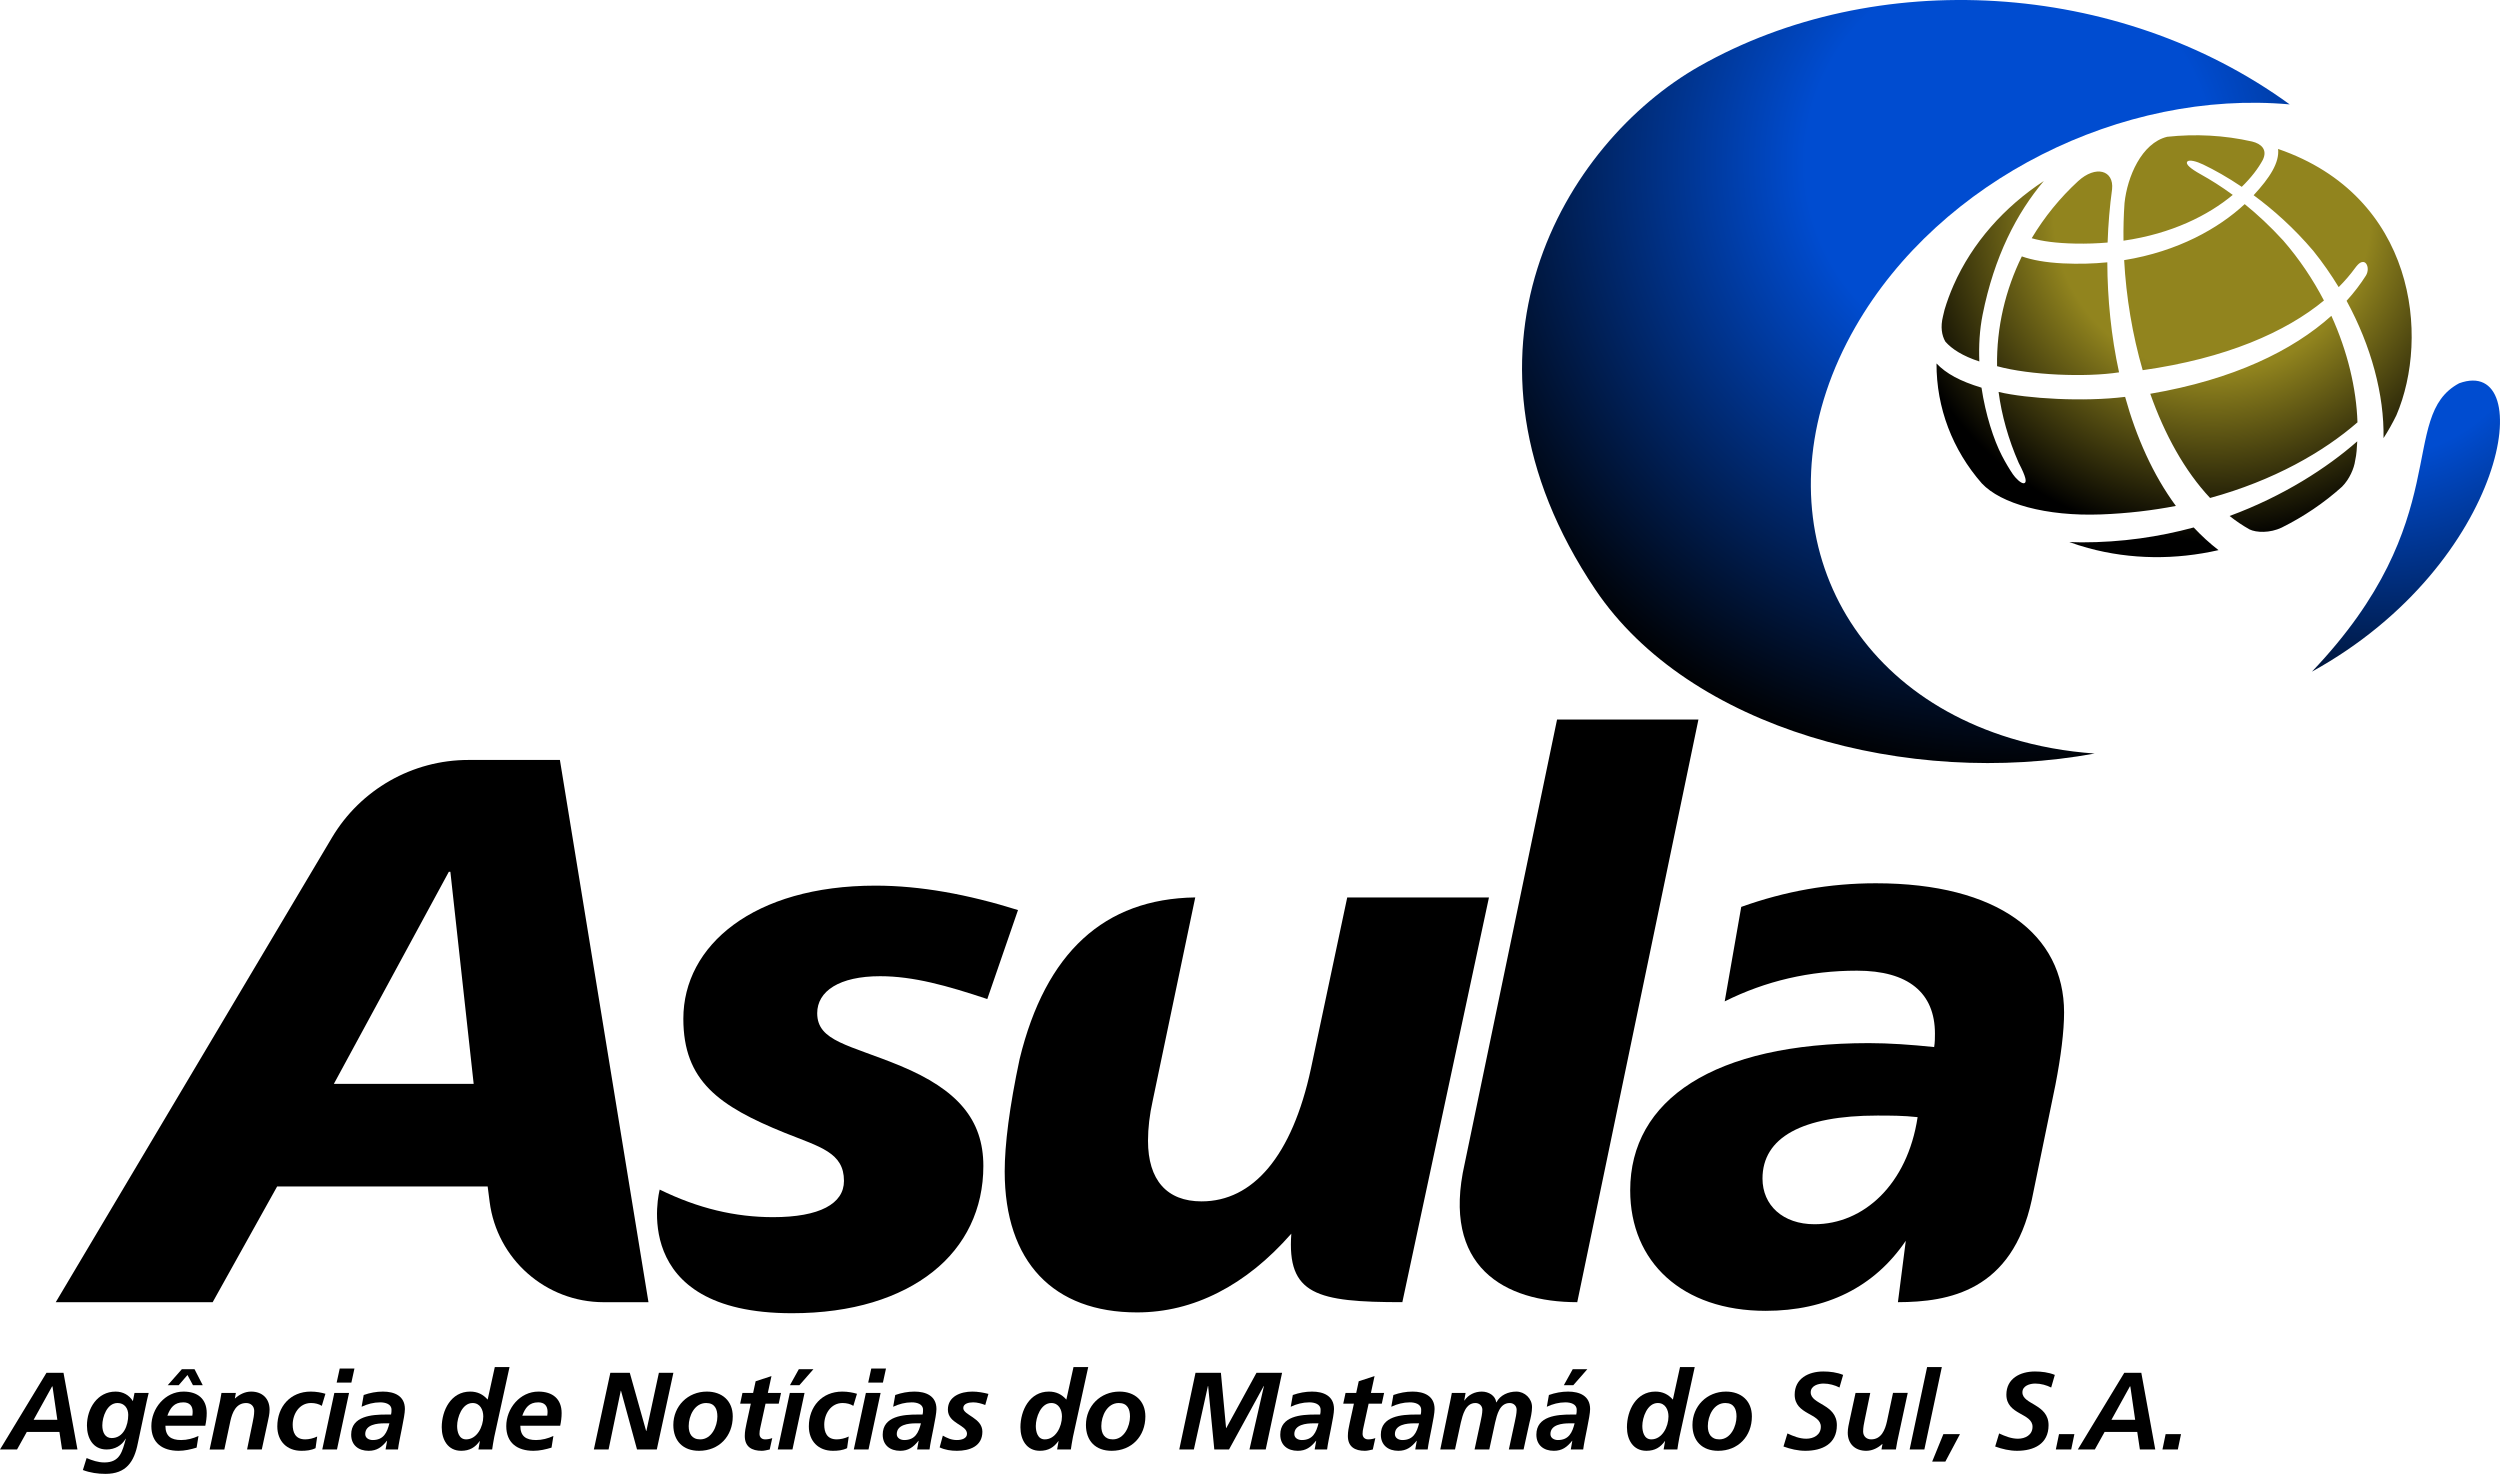 <?xml version="1.0" encoding="utf-8"?>
<!-- Generator: Adobe Illustrator 24.1.1, SVG Export Plug-In . SVG Version: 6.00 Build 0)  -->
<svg version="1.1" id="圖層_1" xmlns="http://www.w3.org/2000/svg" xmlns:xlink="http://www.w3.org/1999/xlink" x="0px" y="0px"
	 width="312.514px" height="184.242px" viewBox="0 0 312.514 184.242"
	 style="enable-background:new 0 0 312.514 184.242;" xml:space="preserve">
<style type="text/css">
	.st0{fill:url(#SVGID_1_);}
	.st1{fill:url(#SVGID_2_);}
	.st2{fill:url(#SVGID_3_);}
	.st3{fill-rule:evenodd;clip-rule:evenodd;}
</style>
<radialGradient id="SVGID_1_" cx="276.54" cy="26.767" r="40.955" gradientUnits="userSpaceOnUse">
	<stop  offset="0.484" style="stop-color:#91841E"/>
	<stop  offset="1" style="stop-color:#000000"/>
</radialGradient>
<path class="st0" d="M268.795,49.224c10.418-1.78,17.792-5.393,22.641-9.745
	c2.013,4.432,3.124,9.056,3.261,13.316c-4.234,3.691-10.481,7.279-18.424,9.454
	C273.093,58.863,270.59,54.302,268.795,49.224z M265.531,32.519
	c6.731-1.087,11.821-3.983,15.07-7.002c1.545,1.25,3.172,2.751,4.818,4.552
	c2.011,2.317,3.711,4.857,5.086,7.497c-4.765,3.936-12.236,7.24-22.657,8.708
	C266.56,41.839,265.782,37.122,265.531,32.519z M263.463,30.319
	c-1.291,0.111-2.642,0.158-4.056,0.13c-2.365-0.047-4.133-0.294-5.433-0.67
	c1.585-2.657,3.547-5.06,5.791-7.125c2.222-2.044,4.507-1.372,4.256,1.002
	C263.727,25.802,263.538,28.037,263.463,30.319z M264.893,46.545
	c-4.165,0.642-11.162,0.356-15.249-0.77c-0.077-4.896,1.061-9.565,3.097-13.724
	c1.284,0.454,2.969,0.767,5.162,0.873c1.938,0.093,3.78,0.041,5.523-0.132
	C263.442,37.356,263.911,42.044,264.893,46.545z M270.906,17.1
	c3.519-0.377,7.111-0.205,10.62,0.592c1.12,0.272,1.965,1.002,1.337,2.296
	c-0.569,1.056-1.446,2.216-2.63,3.367c-1.775-1.197-3.429-2.12-4.82-2.787
	c-0.871-0.418-1.727-0.623-1.971-0.387c-0.088,0.085-0.087,0.206-0.035,0.321
	c0.048,0.107,0.145,0.222,0.28,0.346c0.271,0.249,0.741,0.571,1.455,0.967
	c1.187,0.659,2.528,1.494,3.966,2.55c-3.037,2.53-7.595,4.852-13.66,5.724
	c-0.022-1.595,0.021-3.169,0.129-4.703
	C265.916,22.129,267.696,17.885,270.906,17.1z M243.08,38.715
	c0.304-1.018,0.677-2.036,1.123-3.051c2.346-5.332,6.361-9.802,11.287-13.038
	c-3.385,4.007-6.199,9.429-7.654,16.72c-0.377,1.889-0.489,3.877-0.409,5.838
	c-2.085-0.682-3.425-1.544-4.247-2.48c-0.45-0.778-0.628-1.833-0.296-3.167
	C242.956,39.25,243.021,38.976,243.08,38.715z M247.739,60.427
	c-3.664-4.186-5.681-9.437-5.665-14.993c1.204,1.27,2.973,2.228,5.625,3.026
	c0.5,3.349,1.523,6.523,2.548,8.496c0.472,0.909,0.945,1.694,1.373,2.327
	c0.315,0.461,0.959,1.118,1.327,1.128c0.13,0.004,0.224-0.068,0.259-0.197
	c0.03-0.111,0.015-0.265-0.033-0.455c-0.096-0.385-0.35-0.992-0.827-1.905
	c-1.285-2.92-2.139-5.993-2.511-8.859c3.58,0.848,10.679,1.259,15.816,0.616
	c1.397,5.041,3.484,9.742,6.345,13.633c-2.924,0.565-6.041,0.936-9.338,1.061
	C255.753,64.567,250.115,62.962,247.739,60.427z M277.326,68.769
	c-5.306,1.212-10.931,1.209-16.308-0.265c-0.804-0.22-1.586-0.469-2.345-0.744
	c0.48,0.024,0.981,0.037,1.504,0.038c5.06,0.009,9.767-0.699,14.047-1.862
	C275.187,66.965,276.221,67.914,277.326,68.769z M292.763,60.845
	c-2.245,2.022-4.796,3.741-7.545,5.108c-1.464,0.696-3.154,0.643-4.015,0.225
	c-0.865-0.486-1.695-1.047-2.492-1.678c6.76-2.491,12.2-6.033,15.957-9.33
	c-0.047,0.824-0.074,1.58-0.262,2.409C294.278,58.545,293.697,59.909,292.763,60.845
	z M299.563,51.909c-0.48,0.986-1.018,1.941-1.609,2.859
	c0.098-5.399-1.527-11.491-4.619-17.166c0.955-1.043,1.749-2.106,2.411-3.144
	c0.317-0.498,0.295-1.158,0.031-1.503c-0.228-0.3-0.555-0.214-0.732-0.11
	c-0.195,0.114-0.411,0.335-0.652,0.667c-0.57,0.786-1.252,1.584-2.044,2.379
	c-0.948-1.562-2.009-3.083-3.177-4.537c-2.415-2.848-5.01-5.15-7.456-6.951
	c2.019-2.184,3.243-4.071,3.057-5.784
	C301.953,24.526,303.766,42.101,299.563,51.909z"/>
<radialGradient id="SVGID_2_" cx="251.192" cy="20.268" r="76.978" gradientUnits="userSpaceOnUse">
	<stop  offset="0.331" style="stop-color:#004CD0"/>
	<stop  offset="1" style="stop-color:#000000"/>
</radialGradient>
<path class="st1" d="M261.844,94.195c-23.27,4.276-50.681-3.04-62.416-20.494
	c-19.754-29.382-3.903-55.833,13.019-65.429
	c21.935-12.44,52.262-10.852,73.778,4.779
	c-20.843-1.881-43.675,9.321-54.293,27.82
	c-12.264,21.368-3.586,44.381,19.383,51.4
	C254.725,93.314,258.258,93.945,261.844,94.195z"/>
<radialGradient id="SVGID_3_" cx="297.532" cy="37.629" r="58.219" gradientUnits="userSpaceOnUse">
	<stop  offset="0.331" style="stop-color:#004CD0"/>
	<stop  offset="1" style="stop-color:#000000"/>
</radialGradient>
<path class="st2" d="M289,83.962c24.641-13.596,28.315-39.655,18.407-36.051
	C299.636,52.074,307.121,64.979,289,83.962z"/>
<path class="st3" d="M127.463,132.364c-1.28,6.004-1.87,10.73-1.87,14.076
	c0,11.32,6.103,17.619,16.537,17.619c7.087,0,13.584-3.347,19.292-9.844
	c-0.555,7.632,3.174,8.564,13.879,8.564l10.828-50.594h-17.718l-4.528,21.36
	c-2.363,11.024-7.285,16.635-13.682,16.635c-4.331,0-6.694-2.658-6.694-7.58
	c0-1.575,0.196-3.248,0.591-5.02l5.315-25.396
	C138.021,112.349,130.703,119.076,127.463,132.364z"/>
<path class="st3" d="M127.256,113.761c-6.299-1.968-12.206-3.051-17.816-3.051
	c-15.257,0-24.018,7.48-24.018,16.635c0,7.776,4.429,10.926,12.698,14.273
	c4.43,1.772,7.382,2.461,7.382,6.005c0,2.854-3.051,4.528-8.859,4.528
	c-4.725,0-9.351-1.083-14.174-3.445c0,0-4.146,15.454,16.537,15.454
	c15.06,0,23.919-7.678,23.919-18.407c0-5.807-3.248-9.548-10.336-12.501
	c-6.398-2.658-10.434-3.051-10.434-6.595c0-2.756,2.756-4.626,7.874-4.626
	c4.135,0,8.367,1.181,13.388,2.855L127.256,113.761z"/>
<path class="st3" d="M256.939,135.613c0.689-3.544,1.083-6.693,1.083-9.056
	c0-9.745-8.269-16.143-23.526-16.143c-5.807,0-11.32,0.984-16.832,2.953
	l-2.067,11.812c5.119-2.559,10.631-3.839,16.537-3.839
	c6.399,0,9.745,2.756,9.745,7.875c0,0.492,0,1.083-0.099,1.673
	c-2.855-0.295-5.61-0.492-8.17-0.492c-19.391,0-29.826,7.087-29.826,18.407
	c0,8.958,6.497,15.06,16.931,15.06c7.579,0,13.584-2.953,17.52-8.76
	l-0.984,7.678c6.357-0.02,14.264-1.375,16.734-12.796L256.939,135.613z
	 M239.713,139.649c-1.28,8.465-6.792,13.387-12.895,13.387
	c-3.937,0-6.496-2.362-6.496-5.709c0-5.118,4.922-7.875,14.371-7.875
	C236.268,139.452,237.941,139.452,239.713,139.649z"/>
<path d="M69.991,94.999H58.555c-6.998,0-13.479,3.687-17.056,9.702L6.969,162.781H26.585
	l8.06-14.469h26.316l0.244,1.911c0.915,7.179,7.024,12.558,14.26,12.558h5.597
	L69.991,94.999z M41.733,135.493l14.372-26.511h0.194l2.913,26.511H41.733z"/>
<path d="M194.64,89.95l-11.55,55.527c-2.919,12.882,4.958,17.303,14.075,17.303
	l15.148-72.831H194.64z"/>
<g>
	<path d="M5.809,171.608H7.938l1.744,9.586H7.759l-0.33-2.197H3.351l-1.222,2.197H0
		L5.809,171.608z M4.202,177.486H7.168l-0.604-4.175H6.509L4.202,177.486z"/>
	<path d="M10.826,182.265c0.728,0.302,1.428,0.549,2.225,0.549
		c1.95,0,2.238-1.359,2.678-2.966h-0.027c-0.467,0.852-1.359,1.346-2.375,1.346
		c-1.717,0-2.458-1.442-2.458-2.994c0-2.114,1.291-4.243,3.584-4.243
		c0.934,0,1.716,0.453,2.156,1.194l0.206-1.029h1.771
		c-0.055,0.192-0.137,0.535-0.233,0.988l-1.126,5.314
		c-0.453,2.308-1.456,3.818-4.038,3.818c-0.961,0-1.922-0.138-2.829-0.48
		L10.826,182.265z M14.699,175.385c-1.332,0-1.909,1.744-1.909,2.801
		c0,0.852,0.343,1.58,1.167,1.58c1.47,0,2.074-1.553,2.074-2.898
		C16.031,176.044,15.55,175.385,14.699,175.385z"/>
	<path d="M20.677,178.227c0,1.305,0.7,1.786,1.964,1.786
		c0.755,0,1.483-0.192,2.17-0.509l-0.233,1.456
		c-0.714,0.22-1.497,0.398-2.252,0.398c-2.033,0-3.406-0.989-3.406-3.09
		c0-2.197,1.703-4.312,4.024-4.312c1.744,0,2.897,0.893,2.897,2.691
		c0,0.536-0.069,1.058-0.179,1.579H20.677z M24.042,176.964
		c0.027-0.165,0.041-0.316,0.041-0.48c0-0.756-0.398-1.182-1.167-1.182
		c-1.14,0-1.634,0.687-1.991,1.662H24.042z M20.965,173.159l1.771-2.005h1.579
		l1.03,2.005h-1.222l-0.687-1.276l-1.099,1.276H20.965z"/>
	<path d="M27.506,175.137c0.083-0.426,0.151-0.796,0.179-1.016h1.799l-0.124,0.687
		h0.028c0.508-0.467,1.208-0.852,2.005-0.852c1.387,0,2.307,0.865,2.307,2.266
		c0,0.536-0.137,1.099-0.233,1.538l-0.742,3.434h-1.84l0.687-3.337
		c0.096-0.48,0.206-0.962,0.206-1.483c0-0.591-0.412-0.988-1.002-0.988
		c-1.277,0-1.744,1.194-1.978,2.252l-0.755,3.557h-1.84L27.506,175.137z"/>
	<path d="M40.227,175.741c-0.357-0.233-0.838-0.356-1.346-0.356
		c-1.469,0-2.293,1.373-2.293,2.705c0,0.92,0.302,1.84,1.565,1.84
		c0.453,0,1.016-0.123,1.497-0.356l-0.206,1.455
		c-0.563,0.274-1.167,0.33-1.771,0.33c-1.827,0-3.008-1.223-3.008-3.049
		c0-2.472,1.634-4.354,4.175-4.354c0.687,0,1.346,0.124,1.84,0.274L40.227,175.741
		z"/>
	<path d="M41.795,174.121h1.84l-1.511,7.072H40.285L41.795,174.121z M42.468,171.073
		h1.84l-0.384,1.758h-1.84L42.468,171.073z"/>
	<path d="M48.389,180.109h-0.027c-0.632,0.797-1.263,1.25-2.279,1.25
		c-1.277,0-2.184-0.714-2.184-2.019c0-2.335,2.609-2.514,4.339-2.514h0.646
		c0.055-0.192,0.055-0.398,0.055-0.604c0-0.714-0.77-0.92-1.415-0.92
		c-0.811,0-1.593,0.206-2.321,0.55l0.261-1.47
		c0.783-0.274,1.579-0.426,2.403-0.426c1.415,0,2.747,0.521,2.747,2.184
		c0,0.947-0.701,3.722-0.865,5.054h-1.552L48.389,180.109z M46.59,180.013
		c1.374,0,1.799-0.948,2.087-2.088h-0.646c-0.893,0-2.375,0.151-2.375,1.346
		C45.656,179.766,46.123,180.013,46.59,180.013z"/>
	<path d="M63.693,170.894l-1.909,8.734c-0.11,0.604-0.22,1.208-0.261,1.565h-1.717
		l0.179-1.044h-0.028c-0.549,0.77-1.236,1.209-2.307,1.209
		c-1.675,0-2.431-1.401-2.431-2.939c0-2.114,1.154-4.463,3.557-4.463
		c0.907,0,1.607,0.344,2.184,1.003l0.893-4.065H63.693z M57.143,178.255
		c0,0.714,0.22,1.675,1.126,1.675c1.346,0,2.142-1.565,2.142-2.87
		c0-0.824-0.398-1.675-1.332-1.675C57.76,175.385,57.143,177.198,57.143,178.255z"/>
	<path d="M65.043,178.227c0,1.305,0.7,1.786,1.964,1.786
		c0.755,0,1.483-0.192,2.17-0.509l-0.233,1.456
		c-0.714,0.22-1.497,0.398-2.252,0.398c-2.033,0-3.406-0.989-3.406-3.09
		c0-2.197,1.703-4.312,4.024-4.312c1.744,0,2.897,0.893,2.897,2.691
		c0,0.536-0.069,1.058-0.179,1.579H65.043z M68.408,176.964
		c0.027-0.165,0.041-0.316,0.041-0.48c0-0.756-0.398-1.182-1.167-1.182
		c-1.14,0-1.634,0.687-1.991,1.662H68.408z"/>
	<path d="M76.296,171.608h2.431l2.046,7.279h0.027l1.565-7.279h1.813l-2.074,9.586
		h-2.472l-2.005-7.347h-0.027l-1.524,7.347h-1.84L76.296,171.608z"/>
	<path d="M91.599,177.06c0,2.485-1.717,4.299-4.216,4.299
		c-2.005,0-3.213-1.236-3.213-3.228c0-2.362,1.813-4.175,4.188-4.175
		C90.267,173.956,91.599,175.11,91.599,177.06z M89.676,177.073
		c0-0.92-0.316-1.688-1.401-1.688c-1.456,0-2.183,1.606-2.183,2.884
		c0,0.934,0.384,1.661,1.442,1.661C88.962,179.93,89.676,178.282,89.676,177.073z"/>
	<path d="M92.812,174.121h1.332l0.316-1.456l1.978-0.646l-0.453,2.102h1.648
		L97.344,175.467h-1.648l-0.673,3.09c-0.041,0.165-0.082,0.412-0.082,0.687
		c0,0.426,0.288,0.687,0.7,0.687c0.33,0,0.659-0.068,0.893-0.164l-0.316,1.428
		c-0.316,0.068-0.673,0.165-0.989,0.165c-1.25,0-2.128-0.495-2.128-1.854
		c0-0.549,0.11-1.085,0.233-1.647l0.522-2.39h-1.332L92.812,174.121z"/>
	<path d="M98.733,174.121h1.84L99.062,181.194h-1.84L98.733,174.121z M99.859,171.155
		h1.826l-1.758,2.005h-1.181L99.859,171.155z"/>
	<path d="M106.673,175.741c-0.357-0.233-0.838-0.356-1.346-0.356
		c-1.47,0-2.293,1.373-2.293,2.705c0,0.92,0.302,1.84,1.565,1.84
		c0.453,0,1.016-0.123,1.497-0.356l-0.206,1.455
		c-0.563,0.274-1.167,0.33-1.772,0.33c-1.826,0-3.007-1.223-3.007-3.049
		c0-2.472,1.634-4.354,4.175-4.354c0.687,0,1.346,0.124,1.84,0.274
		L106.673,175.741z"/>
	<path d="M108.241,174.121h1.84l-1.511,7.072h-1.84L108.241,174.121z M108.914,171.073
		h1.84l-0.384,1.758h-1.84L108.914,171.073z"/>
	<path d="M114.835,180.109h-0.028c-0.631,0.797-1.263,1.25-2.28,1.25
		c-1.277,0-2.183-0.714-2.183-2.019c0-2.335,2.609-2.514,4.339-2.514h0.646
		c0.055-0.192,0.055-0.398,0.055-0.604c0-0.714-0.769-0.92-1.414-0.92
		c-0.811,0-1.593,0.206-2.321,0.55l0.261-1.47
		c0.783-0.274,1.579-0.426,2.403-0.426c1.415,0,2.747,0.521,2.747,2.184
		c0,0.947-0.701,3.722-0.865,5.054h-1.552L114.835,180.109z M113.036,180.013
		c1.374,0,1.799-0.948,2.087-2.088h-0.646c-0.893,0-2.375,0.151-2.375,1.346
		C112.102,179.766,112.569,180.013,113.036,180.013z"/>
	<path d="M123.161,175.632c-0.481-0.179-0.989-0.33-1.511-0.33
		c-0.549,0-1.236,0.151-1.236,0.714c0,0.893,2.389,1.223,2.389,2.953
		c0,1.84-1.606,2.39-3.186,2.39c-0.741,0-1.483-0.11-2.156-0.426l0.398-1.47
		c0.522,0.288,1.044,0.55,1.758,0.55c0.618,0,1.264-0.206,1.264-0.783
		c0-1.14-2.39-1.25-2.39-3.021c0-1.661,1.607-2.252,3.062-2.252
		c0.673,0,1.359,0.124,2.005,0.288L123.161,175.632z"/>
	<path d="M136.033,170.894l-1.909,8.734c-0.11,0.604-0.22,1.208-0.261,1.565h-1.717
		l0.179-1.044h-0.028c-0.549,0.77-1.236,1.209-2.307,1.209
		c-1.675,0-2.431-1.401-2.431-2.939c0-2.114,1.154-4.463,3.557-4.463
		c0.907,0,1.607,0.344,2.184,1.003l0.893-4.065H136.033z M129.482,178.255
		c0,0.714,0.22,1.675,1.126,1.675c1.346,0,2.142-1.565,2.142-2.87
		c0-0.824-0.398-1.675-1.332-1.675C130.1,175.385,129.482,177.198,129.482,178.255z"
		/>
	<path d="M143.178,177.06c0,2.485-1.716,4.299-4.216,4.299
		c-2.005,0-3.213-1.236-3.213-3.228c0-2.362,1.813-4.175,4.189-4.175
		C141.846,173.956,143.178,175.11,143.178,177.06z M141.256,177.073
		c0-0.92-0.316-1.688-1.401-1.688c-1.455,0-2.184,1.606-2.184,2.884
		c0,0.934,0.385,1.661,1.442,1.661C140.541,179.93,141.256,178.282,141.256,177.073z"
		/>
	<path d="M149.446,171.608h3.173l0.646,6.908h0.027l3.776-6.908h3.199l-2.046,9.586
		h-2.032l1.812-7.938h-0.027l-4.34,7.938h-1.84l-0.77-7.938h-0.027l-1.758,7.938h-1.826
		L149.446,171.608z"/>
	<path d="M164.532,180.109h-0.027c-0.632,0.797-1.264,1.25-2.28,1.25
		c-1.277,0-2.184-0.714-2.184-2.019c0-2.335,2.609-2.514,4.34-2.514h0.646
		c0.055-0.192,0.055-0.398,0.055-0.604c0-0.714-0.769-0.92-1.414-0.92
		c-0.811,0-1.593,0.206-2.321,0.55l0.261-1.47
		c0.783-0.274,1.58-0.426,2.403-0.426c1.415,0,2.747,0.521,2.747,2.184
		c0,0.947-0.7,3.722-0.865,5.054h-1.552L164.532,180.109z M162.733,180.013
		c1.373,0,1.799-0.948,2.087-2.088h-0.646c-0.893,0-2.376,0.151-2.376,1.346
		C161.799,179.766,162.266,180.013,162.733,180.013z"/>
	<path d="M168.202,174.121h1.332l0.315-1.456l1.978-0.646l-0.453,2.102h1.648
		l-0.289,1.346h-1.647l-0.673,3.09c-0.042,0.165-0.083,0.412-0.083,0.687
		c0,0.426,0.289,0.687,0.701,0.687c0.329,0,0.658-0.068,0.893-0.164l-0.316,1.428
		c-0.315,0.068-0.673,0.165-0.988,0.165c-1.25,0-2.129-0.495-2.129-1.854
		c0-0.549,0.109-1.085,0.233-1.647l0.521-2.39h-1.332L168.202,174.121z"/>
	<path d="M177.104,180.109h-0.027c-0.632,0.797-1.264,1.25-2.28,1.25
		c-1.277,0-2.184-0.714-2.184-2.019c0-2.335,2.609-2.514,4.34-2.514h0.646
		c0.055-0.192,0.055-0.398,0.055-0.604c0-0.714-0.769-0.92-1.414-0.92
		c-0.811,0-1.593,0.206-2.321,0.55l0.261-1.47
		c0.783-0.274,1.58-0.426,2.403-0.426c1.415,0,2.747,0.521,2.747,2.184
		c0,0.947-0.7,3.722-0.865,5.054h-1.552L177.104,180.109z M175.305,180.013
		c1.373,0,1.799-0.948,2.087-2.088h-0.646c-0.893,0-2.376,0.151-2.376,1.346
		C174.37,179.766,174.837,180.013,175.305,180.013z"/>
	<path d="M181.337,174.904c0.055-0.274,0.11-0.562,0.151-0.782h1.717l-0.165,0.947
		h0.027c0.494-0.728,1.305-1.112,2.17-1.112c0.838,0,1.703,0.494,1.799,1.346
		h0.027c0.467-0.92,1.497-1.346,2.486-1.346c1.057,0,1.964,0.865,1.964,1.937
		c0,0.632-0.165,1.346-0.316,1.923l-0.741,3.378h-1.841l0.742-3.447
		c0.096-0.426,0.233-1.085,0.233-1.511c0-0.521-0.398-0.851-0.865-0.851
		c-1.277,0-1.593,1.482-1.827,2.444l-0.728,3.364h-1.84l0.741-3.447
		c0.097-0.426,0.233-1.085,0.233-1.511c0-0.521-0.398-0.851-0.865-0.851
		c-1.25,0-1.593,1.496-1.827,2.444l-0.728,3.364h-1.841L181.337,174.904z"/>
	<path d="M196.546,180.109h-0.027c-0.632,0.797-1.264,1.25-2.28,1.25
		c-1.277,0-2.184-0.714-2.184-2.019c0-2.335,2.609-2.514,4.34-2.514h0.646
		c0.055-0.192,0.055-0.398,0.055-0.604c0-0.714-0.769-0.92-1.414-0.92
		c-0.811,0-1.593,0.206-2.321,0.55l0.261-1.47
		c0.783-0.274,1.58-0.426,2.403-0.426c1.415,0,2.747,0.521,2.747,2.184
		c0,0.947-0.7,3.722-0.865,5.054h-1.552L196.546,180.109z M194.748,180.013
		c1.373,0,1.799-0.948,2.087-2.088h-0.646c-0.893,0-2.376,0.151-2.376,1.346
		C193.813,179.766,194.28,180.013,194.748,180.013z M196.601,171.155h1.826
		l-1.758,2.005h-1.181L196.601,171.155z"/>
	<path d="M211.85,170.894l-1.909,8.734c-0.109,0.604-0.22,1.208-0.261,1.565h-1.717
		l0.179-1.044h-0.027c-0.549,0.77-1.235,1.209-2.307,1.209
		c-1.676,0-2.431-1.401-2.431-2.939c0-2.114,1.153-4.463,3.557-4.463
		c0.906,0,1.606,0.344,2.184,1.003l0.893-4.065H211.85z M205.299,178.255
		c0,0.714,0.22,1.675,1.126,1.675c1.347,0,2.143-1.565,2.143-2.87
		c0-0.824-0.398-1.675-1.332-1.675C205.917,175.385,205.299,177.198,205.299,178.255z"
		/>
	<path d="M218.995,177.06c0,2.485-1.716,4.299-4.216,4.299
		c-2.005,0-3.213-1.236-3.213-3.228c0-2.362,1.812-4.175,4.188-4.175
		C217.663,173.956,218.995,175.11,218.995,177.06z M217.073,177.073
		c0-0.92-0.316-1.688-1.401-1.688c-1.455,0-2.184,1.606-2.184,2.884
		c0,0.934,0.385,1.661,1.442,1.661C216.358,179.93,217.073,178.282,217.073,177.073z"
		/>
	<path d="M229.946,173.448c-0.562-0.289-1.29-0.495-1.991-0.495
		c-0.687,0-1.606,0.275-1.606,1.1c0,1.537,3.269,1.441,3.269,4.105
		c0,2.349-1.84,3.2-3.941,3.2c-0.92,0-1.867-0.22-2.732-0.536l0.494-1.634
		c0.741,0.343,1.524,0.659,2.349,0.659c0.92,0,1.826-0.467,1.826-1.497
		c0-1.73-3.269-1.456-3.269-4.01c0-2.019,1.73-2.897,3.57-2.897
		c0.838,0,1.703,0.109,2.486,0.426L229.946,173.448z"/>
	<path d="M237.174,180.177c-0.083,0.426-0.151,0.797-0.179,1.017h-1.799l0.123-0.687
		h-0.027c-0.508,0.467-1.208,0.852-2.005,0.852c-1.387,0-2.308-0.865-2.308-2.267
		c0-0.535,0.138-1.099,0.233-1.538l0.742-3.433h1.84l-0.687,3.337
		c-0.096,0.48-0.206,0.961-0.206,1.483c0,0.59,0.412,0.988,1.003,0.988
		c1.276,0,1.744-1.194,1.978-2.252l0.755-3.557h1.841L237.174,180.177z"/>
	<path d="M240.899,170.894h1.841l-2.184,10.3h-1.841L240.899,170.894z"/>
	<path d="M242.934,179.271h2.074l-1.827,3.434h-1.647L242.934,179.271z"/>
	<path d="M256.409,173.448c-0.562-0.289-1.29-0.495-1.991-0.495
		c-0.687,0-1.606,0.275-1.606,1.1c0,1.537,3.269,1.441,3.269,4.105
		c0,2.349-1.84,3.2-3.941,3.2c-0.92,0-1.867-0.22-2.732-0.536l0.494-1.634
		c0.741,0.343,1.524,0.659,2.349,0.659c0.92,0,1.826-0.467,1.826-1.497
		c0-1.73-3.269-1.456-3.269-4.01c0-2.019,1.73-2.897,3.57-2.897
		c0.838,0,1.703,0.109,2.486,0.426L256.409,173.448z"/>
	<path d="M257.388,179.271h1.923l-0.398,1.923h-1.923L257.388,179.271z"/>
	<path d="M265.547,171.608h2.129l1.743,9.586h-1.922l-0.33-2.197h-4.078l-1.223,2.197
		h-2.129L265.547,171.608z M263.94,177.486h2.967l-0.604-4.175h-0.055L263.94,177.486
		z"/>
	<path d="M270.716,179.271h1.923l-0.398,1.923h-1.923L270.716,179.271z"/>
</g>
</svg>
